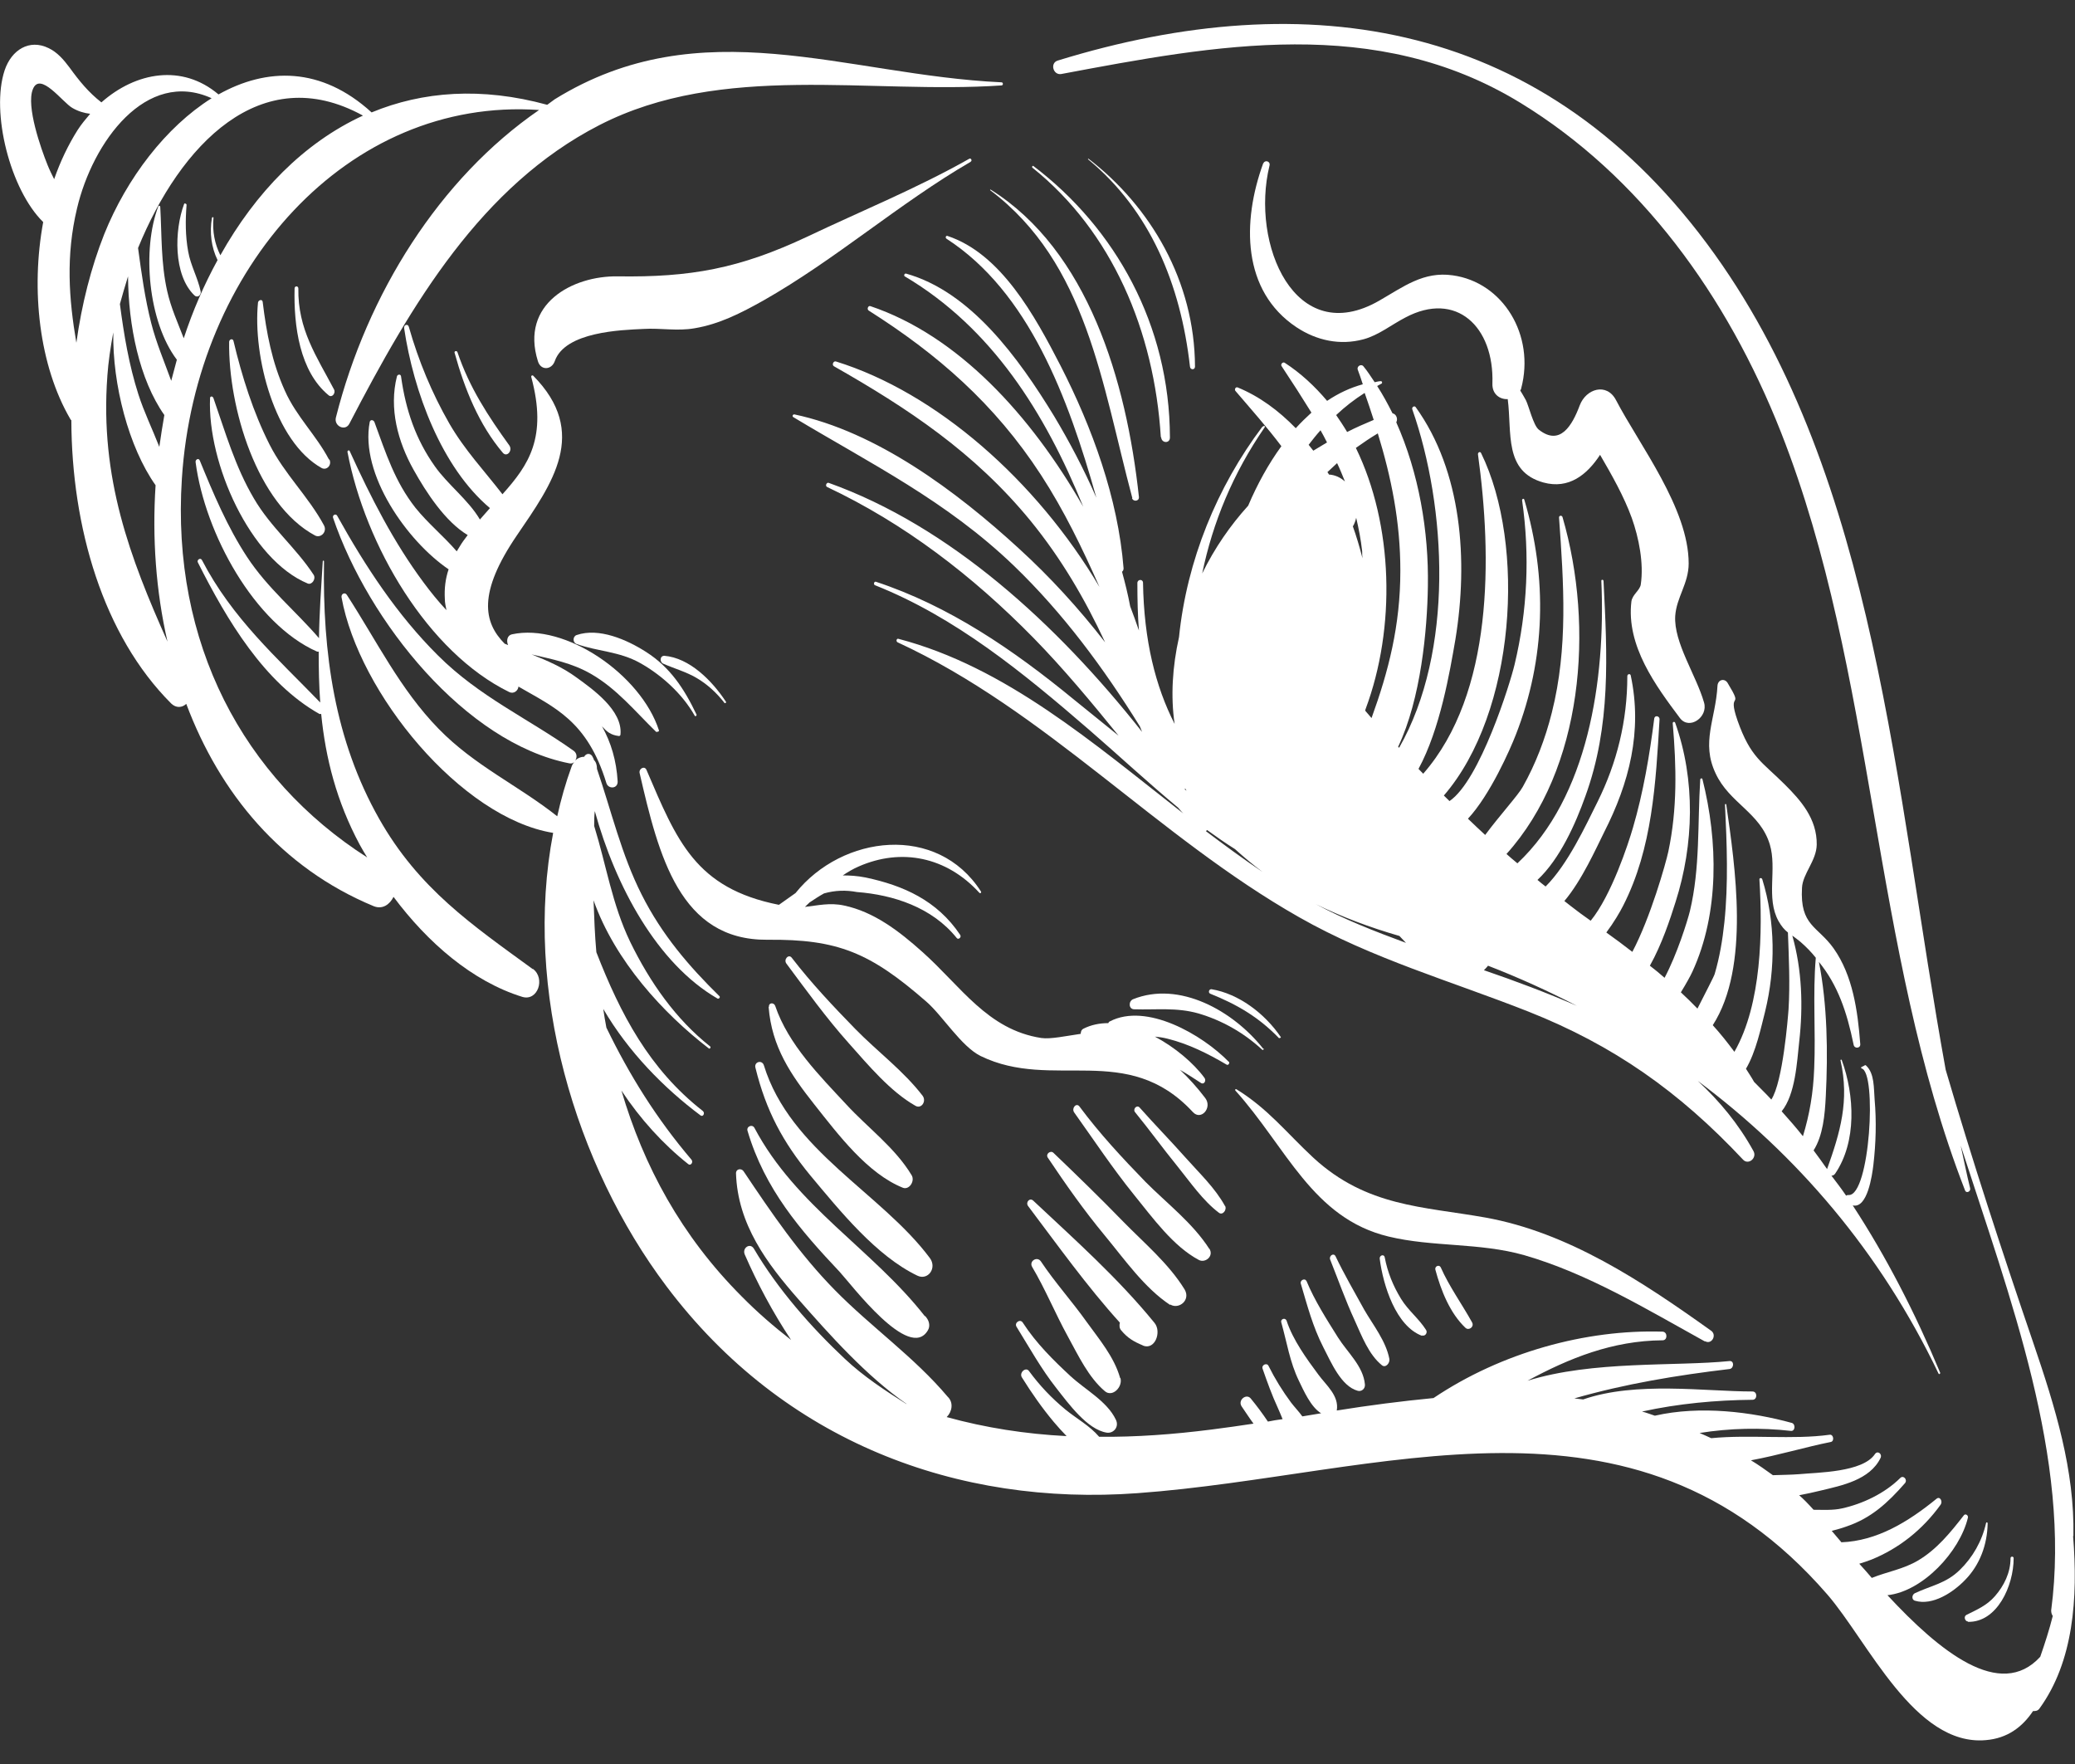 <svg width="60" height="51" viewBox="0 0 60 51" fill="none" xmlns="http://www.w3.org/2000/svg">
<rect x="0" y="0" width="60" height="51" fill="#333333" stroke="none"/>
<g id="Layer_1" clip-path="url(#clip0_4277_8233)">
<path id="Vector" d="M15.407 28.02C13.651 26.74 12.112 25.7 10.962 23.67C9.677 21.4 9.324 18.88 9.369 16.23C9.369 16.2 9.333 16.2 9.333 16.23C9.287 16.99 9.233 17.73 9.224 18.45C8.536 17.65 7.748 17.02 7.142 16.1C6.572 15.23 6.173 14.28 5.775 13.31C5.739 13.23 5.639 13.29 5.657 13.37C5.929 15.43 7.359 18.04 9.17 18.84C9.188 18.84 9.206 18.84 9.215 18.84C9.215 19.34 9.224 19.82 9.26 20.31C8.002 19.01 6.716 17.88 5.838 16.19C5.793 16.11 5.684 16.19 5.721 16.26C6.563 17.93 7.64 19.74 9.233 20.64C9.251 20.65 9.269 20.64 9.287 20.64C9.414 21.92 9.731 23.17 10.401 24.42C10.464 24.54 10.546 24.67 10.618 24.79C7.033 22.5 4.951 18.59 5.259 13.84C5.648 7.76 10.048 2.8 15.588 3.18C12.709 5.16 10.618 8.49 9.713 12.07C9.649 12.32 9.984 12.48 10.102 12.25C11.903 8.78 13.922 5.37 17.326 3.62C20.884 1.79 25.147 2.73 28.958 2.47C29.013 2.47 29.013 2.38 28.958 2.38C24.441 2.17 20.295 0.24 16.041 2.87C15.968 2.92 15.896 2.98 15.823 3.03C13.922 2.51 12.22 2.64 10.745 3.25C9.287 1.92 7.712 1.95 6.318 2.73C5.268 1.84 3.928 2.08 2.932 2.96C2.561 2.67 2.299 2.35 2.009 1.95C1.837 1.72 1.656 1.51 1.403 1.39C0.85 1.12 0.334 1.44 0.135 2.03C-0.272 3.25 0.298 5.49 1.249 6.42C0.887 8.38 1.131 10.57 2.036 12.12C2.036 12.13 2.054 12.14 2.063 12.15C2.072 15.24 2.978 18.37 4.951 20.34C5.096 20.48 5.268 20.46 5.386 20.35C6.354 22.93 8.129 25.09 10.808 26.2C11.062 26.3 11.27 26.15 11.379 25.93C12.365 27.25 13.651 28.37 15.099 28.82C15.552 28.96 15.778 28.28 15.407 28.01V28.02ZM3.702 7.99C3.711 9.41 4.028 10.97 4.752 12C4.698 12.3 4.652 12.61 4.607 12.92C4.408 12.41 4.164 11.91 4.001 11.4C3.729 10.55 3.584 9.68 3.467 8.79C3.539 8.52 3.62 8.26 3.702 7.99ZM10.5 3.34C8.78 4.13 7.386 5.57 6.372 7.38C6.209 7.05 6.137 6.69 6.173 6.3C6.173 6.27 6.137 6.27 6.128 6.3C6.056 6.72 6.11 7.15 6.291 7.52C5.902 8.23 5.576 8.98 5.313 9.78C5.141 9.33 4.942 8.9 4.833 8.41C4.652 7.6 4.68 6.81 4.634 5.98C4.634 5.95 4.598 5.94 4.58 5.96C4.1 7.21 4.281 9.3 5.114 10.4C5.06 10.6 5.005 10.8 4.951 11.01C4.752 10.46 4.517 9.91 4.372 9.34C4.191 8.63 4.091 7.9 3.992 7.17C5.205 4.2 7.54 1.72 10.491 3.34H10.5ZM1.375 4.77C1.185 4.3 0.751 3.07 0.95 2.58C1.158 2.05 1.81 2.96 2.091 3.12C2.263 3.22 2.435 3.27 2.607 3.29C2.48 3.44 2.353 3.59 2.244 3.76C1.973 4.19 1.747 4.66 1.566 5.18C1.502 5.05 1.43 4.91 1.375 4.77ZM2.208 9.91C1.991 8.64 1.9 7.4 2.226 6.03C2.679 4.1 4.227 1.98 6.119 2.84C4.797 3.67 3.666 5.15 3.014 6.77C2.634 7.73 2.362 8.8 2.208 9.91ZM3.104 10.87C3.132 10.47 3.195 10.04 3.276 9.61C3.249 11.11 3.72 12.93 4.499 14.03C4.399 15.55 4.508 17.09 4.843 18.55C3.756 16.12 2.887 13.82 3.104 10.88V10.87Z" fill="white"/>
<path id="Vector_2" d="M28.073 4.67C28.118 4.64 28.073 4.56 28.027 4.59C26.524 5.44 24.904 6.1 23.347 6.84C21.374 7.77 19.961 8.02 17.861 7.99C16.549 7.97 15.037 8.79 15.553 10.44C15.634 10.72 15.951 10.7 16.042 10.44C16.34 9.59 17.961 9.54 18.613 9.51C19.11 9.48 19.581 9.58 20.088 9.49C20.803 9.37 21.428 9.05 22.071 8.69C24.153 7.51 25.999 5.88 28.063 4.68L28.073 4.67Z" fill="white"/>
<path id="Vector_3" d="M49.31 38.78C49.5 38.88 49.654 38.59 49.473 38.47C47.472 37.04 45.345 35.63 42.946 35.2C41.145 34.88 39.524 34.89 37.985 33.48C37.198 32.75 36.673 32.06 35.749 31.49C35.722 31.48 35.704 31.51 35.722 31.53C37.198 33.17 37.949 35.22 40.149 35.75C41.434 36.06 42.774 35.92 44.078 36.29C45.915 36.82 47.608 37.85 49.292 38.78H49.31Z" fill="white"/>
<path id="Vector_4" d="M36.5 12.34C35.196 14.07 34.318 16.2 34.092 18.42C33.902 19.27 33.847 20.13 33.965 20.93C33.413 19.85 33.078 18.52 33.051 16.85C33.051 16.74 32.897 16.74 32.888 16.85C32.888 17.33 32.897 17.78 32.933 18.23C32.852 18 32.77 17.76 32.68 17.53C32.616 17.19 32.535 16.86 32.444 16.53C32.471 16.51 32.489 16.48 32.489 16.43C32.327 14.39 31.575 12.35 30.67 10.58C29.919 9.12 28.941 7.33 27.393 6.82C27.348 6.81 27.33 6.87 27.366 6.9C29.747 8.44 30.887 11.49 31.702 14.39C31.34 13.56 30.923 12.77 30.48 12.03C29.448 10.34 28.063 8.43 26.198 7.91C26.153 7.9 26.126 7.97 26.162 7.99C28.678 9.48 30.217 11.93 31.322 14.65C29.801 11.99 27.692 9.7 25.166 8.85C25.103 8.83 25.057 8.94 25.121 8.98C27.094 10.23 28.76 11.67 30.1 13.73C30.77 14.76 31.295 15.85 31.792 16.97C29.964 13.89 27.076 11.35 24.17 10.45C24.098 10.43 24.044 10.55 24.116 10.59C26.243 11.8 28.18 13.08 29.801 15.06C30.697 16.16 31.376 17.33 31.955 18.57C31.195 17.59 30.362 16.68 29.475 15.87C27.646 14.19 25.338 12.48 22.966 11.98C22.93 11.98 22.894 12.03 22.939 12.06C25.184 13.41 27.366 14.48 29.321 16.36C30.742 17.73 31.91 19.31 32.96 21C32.978 21.05 33.005 21.11 33.024 21.16C30.543 18.02 27.456 15.21 23.962 13.96C23.899 13.94 23.853 14.05 23.917 14.08C26.144 15.13 28.117 16.64 29.891 18.45C30.761 19.34 31.557 20.3 32.345 21.27C31.919 20.92 31.485 20.58 31.059 20.23C29.294 18.78 27.447 17.52 25.329 16.82C25.275 16.8 25.247 16.9 25.302 16.92C27.619 17.84 29.575 19.44 31.494 21.1C32.336 21.83 33.187 22.62 34.065 23.35C34.119 23.41 34.164 23.47 34.218 23.52C31.62 21.49 29.077 19.28 25.981 18.47C25.926 18.45 25.899 18.54 25.954 18.57C30.244 20.55 33.476 24.2 37.568 26.52C39.677 27.72 41.977 28.37 44.203 29.25C46.648 30.22 48.549 31.55 50.404 33.53C50.558 33.69 50.812 33.48 50.703 33.28C50.269 32.49 49.716 31.83 49.092 31.25C51.943 33.38 54.36 36.17 56.053 39.71C56.071 39.75 56.117 39.71 56.098 39.68C55.374 37.95 54.541 36.33 53.573 34.85C53.998 34.95 54.134 33.98 54.17 33.68C54.243 33.05 54.261 32.42 54.206 31.79C54.179 31.46 54.206 31.04 53.962 30.81C53.944 30.79 53.926 30.79 53.908 30.81C53.881 30.82 53.853 30.84 53.826 30.85C53.808 30.85 53.817 30.89 53.826 30.89C54.279 30.98 54.071 34.58 53.455 34.55C53.428 34.55 53.401 34.55 53.383 34.57C53.247 34.37 53.102 34.18 52.957 33.99C53.002 33.99 53.039 33.97 53.066 33.93C53.691 33.01 53.627 31.67 53.256 30.65C53.256 30.63 53.211 30.63 53.22 30.66C53.482 31.82 53.211 32.74 52.831 33.8C52.704 33.62 52.577 33.44 52.441 33.26C52.713 32.83 52.767 32.24 52.794 31.69C52.858 30.43 52.84 29.05 52.595 27.81C53.138 28.48 53.401 29.24 53.6 30.21C53.627 30.33 53.808 30.31 53.79 30.18C53.718 29.22 53.573 28.2 53.021 27.42C52.559 26.77 52.043 26.77 52.106 25.67C52.124 25.26 52.523 24.89 52.532 24.42C52.541 23.67 52.07 23.14 51.608 22.68C50.947 22.02 50.622 21.91 50.241 20.83C49.925 19.92 50.45 20.56 49.952 19.74C49.861 19.6 49.671 19.65 49.662 19.83C49.608 20.8 49.182 21.46 49.608 22.36C50.006 23.22 50.893 23.49 51.174 24.41C51.391 25.13 51.056 25.96 51.427 26.63C51.518 26.79 51.599 26.88 51.699 26.96C51.726 27.7 51.762 28.44 51.717 29.18C51.699 29.42 51.554 31.28 51.219 31.79C51.056 31.61 50.884 31.45 50.721 31.28C50.649 31.15 50.567 31.03 50.486 30.9C50.776 30.41 50.92 29.71 51.038 29.25C51.346 27.99 51.337 26.65 50.957 25.42C50.938 25.37 50.866 25.38 50.875 25.43C50.966 26.91 50.947 29.02 50.151 30.41C49.952 30.14 49.744 29.88 49.526 29.64C50.613 27.95 50.169 25.03 49.916 23.26C49.916 23.24 49.879 23.24 49.879 23.26C49.934 24.39 49.979 25.55 49.861 26.67C49.807 27.18 49.725 27.67 49.581 28.16C49.562 28.23 49.3 28.73 49.083 29.16C48.929 29 48.766 28.84 48.603 28.69C48.757 28.44 48.884 28.21 48.938 28.09C49.716 26.4 49.68 24.32 49.228 22.53C49.218 22.49 49.173 22.5 49.164 22.53C49.083 23.81 49.164 25.09 48.865 26.34C48.793 26.63 48.494 27.59 48.132 28.27C47.996 28.15 47.852 28.03 47.707 27.92C48.051 27.31 48.295 26.57 48.449 26.08C48.983 24.41 49.028 22.55 48.44 20.9C48.431 20.86 48.368 20.86 48.368 20.91C48.476 22.17 48.503 23.38 48.241 24.62C48.168 24.96 47.725 26.53 47.2 27.52C46.955 27.33 46.702 27.14 46.448 26.96C46.666 26.67 46.847 26.36 46.937 26.18C47.779 24.53 47.879 22.64 47.987 20.79C47.987 20.7 47.852 20.67 47.834 20.77C47.698 21.84 47.517 22.91 47.218 23.93C47.082 24.4 46.593 25.89 45.996 26.62C45.86 26.52 45.724 26.43 45.597 26.33C45.471 26.24 45.353 26.14 45.235 26.05C45.742 25.45 46.15 24.53 46.385 24.06C47.109 22.64 47.498 21.14 47.154 19.53C47.145 19.47 47.055 19.48 47.055 19.55C47.055 20.84 46.756 22.05 46.195 23.18C45.851 23.87 45.335 24.99 44.692 25.63C44.611 25.57 44.529 25.5 44.457 25.44C45.109 24.83 45.561 23.81 45.842 23.02C46.584 20.98 46.476 18.94 46.367 16.8C46.367 16.75 46.295 16.75 46.304 16.8C46.43 19.67 45.914 23.05 43.877 24.96C43.769 24.87 43.66 24.78 43.561 24.69C45.77 22.24 46.114 18.15 45.181 14.95C45.163 14.89 45.072 14.9 45.081 14.97C45.217 16.87 45.344 18.73 44.873 20.6C44.683 21.36 44.403 22.09 44.031 22.75C43.914 22.97 43.352 23.59 42.945 24.14C42.773 23.98 42.61 23.83 42.447 23.67C43.09 22.98 43.669 21.66 43.832 21.24C44.692 19.04 44.747 16.71 44.077 14.45C44.068 14.4 44.004 14.42 44.013 14.47C44.24 16.05 44.167 17.66 43.796 19.21C43.669 19.75 42.791 22.57 41.913 23.16C41.859 23.11 41.804 23.05 41.75 23C43.823 20.6 44.131 15.76 42.827 13.1C42.8 13.04 42.728 13.08 42.737 13.14C43.144 16.09 43.19 20.04 41.153 22.37C41.108 22.32 41.062 22.28 41.017 22.23C41.642 21.08 41.922 19.43 42.085 18.48C42.456 16.21 42.275 13.63 40.935 11.77C40.899 11.72 40.818 11.77 40.836 11.83C41.832 14.67 42.049 18.83 40.456 21.62C40.456 21.62 40.438 21.6 40.428 21.59C41.089 20.2 41.27 18.2 41.288 16.95C41.316 15.36 41.026 13.67 40.374 12.21C40.428 12.11 40.374 11.97 40.266 11.95C40.13 11.68 39.985 11.41 39.822 11.16C39.867 11.14 39.904 11.11 39.949 11.09C39.976 11.08 39.967 11.02 39.931 11.02C39.867 11.02 39.804 11.04 39.75 11.05C39.641 10.89 39.541 10.73 39.424 10.59C39.36 10.51 39.224 10.59 39.261 10.69C39.315 10.83 39.36 10.97 39.406 11.11C39.044 11.21 38.7 11.37 38.374 11.59C38.021 11.17 37.613 10.79 37.151 10.49C37.097 10.45 37.016 10.53 37.061 10.59C37.36 11.04 37.649 11.49 37.921 11.93C37.767 12.07 37.613 12.22 37.468 12.38C36.971 11.87 36.418 11.46 35.785 11.2C35.721 11.18 35.685 11.27 35.73 11.31C36.192 11.85 36.645 12.36 37.052 12.9C36.681 13.41 36.355 14 36.092 14.62C35.576 15.19 35.124 15.84 34.762 16.58C35.069 15.1 35.649 13.69 36.572 12.35C36.59 12.33 36.554 12.3 36.536 12.32L36.5 12.34ZM39.125 15.21C39.17 15.13 39.197 15.05 39.215 14.97C39.288 15.28 39.351 15.6 39.388 15.94C39.388 16.01 39.388 16.07 39.397 16.14C39.315 15.82 39.224 15.51 39.116 15.21H39.125ZM38.89 13.92C38.754 13.8 38.6 13.73 38.428 13.72C38.41 13.69 38.401 13.67 38.383 13.65C38.473 13.56 38.573 13.48 38.663 13.39C38.745 13.56 38.817 13.74 38.89 13.92ZM34.255 22.82C34.255 22.82 34.264 22.81 34.273 22.8C34.282 22.82 34.3 22.84 34.309 22.86C34.291 22.85 34.273 22.83 34.255 22.82ZM40.465 27.06C40.528 27.13 40.592 27.19 40.655 27.26C39.731 26.92 38.844 26.57 38.048 26.14C38.781 26.5 39.596 26.81 40.465 27.06ZM33.205 20.13C33.205 20.13 33.205 20.15 33.205 20.16C33.205 20.15 33.205 20.14 33.205 20.13ZM34.907 24C35.169 24.19 35.441 24.38 35.712 24.55C35.966 24.78 36.228 25 36.509 25.21C35.957 24.84 35.413 24.44 34.87 24.03C34.879 24.03 34.888 24.01 34.897 24H34.907ZM42.909 28.05C42.909 28.05 42.99 27.97 43.027 27.92C43.905 28.26 44.765 28.65 45.597 29.08C44.719 28.7 43.814 28.36 42.909 28.05ZM52.025 30.12C52.142 29.09 52.106 28.04 51.826 27.05C51.898 27.1 51.971 27.16 52.061 27.23C52.233 27.38 52.378 27.53 52.505 27.69C52.414 28.75 52.505 29.82 52.459 30.88C52.432 31.61 52.324 32.22 52.133 32.85C51.934 32.6 51.726 32.36 51.518 32.13C51.916 31.64 51.961 30.7 52.025 30.12ZM39.659 20.76C39.596 20.69 39.541 20.62 39.478 20.55C39.478 20.53 39.478 20.52 39.487 20.5C40.365 18.15 40.293 15.18 39.206 12.95C39.415 12.8 39.623 12.66 39.84 12.53C40.229 13.8 40.492 15.08 40.492 16.5C40.492 18.09 40.148 19.41 39.659 20.76ZM39.46 11.36C39.55 11.62 39.641 11.88 39.722 12.14C39.46 12.25 39.206 12.36 38.953 12.49C38.853 12.32 38.745 12.16 38.636 12C38.89 11.76 39.161 11.55 39.46 11.36ZM38.374 12.79C38.238 12.87 38.111 12.95 37.975 13.03C37.93 12.97 37.885 12.92 37.84 12.86C37.948 12.72 38.066 12.57 38.184 12.44C38.247 12.55 38.31 12.67 38.365 12.78L38.374 12.79Z" fill="white"/>
<path id="Vector_5" d="M36.527 4.72C35.911 6.41 35.911 8.41 37.487 9.46C38.075 9.85 38.754 9.99 39.424 9.81C39.867 9.69 40.23 9.39 40.637 9.18C42.103 8.4 43.208 9.44 43.154 11.09C43.144 11.4 43.371 11.55 43.597 11.54C43.724 12.51 43.479 13.63 44.629 13.95C45.362 14.15 45.887 13.73 46.267 13.15C46.611 13.74 46.956 14.35 47.182 14.97C47.39 15.55 47.535 16.29 47.444 16.9C47.417 17.07 47.2 17.19 47.173 17.39C47.019 18.67 47.879 19.83 48.576 20.76C48.847 21.12 49.4 20.73 49.273 20.31C49.047 19.52 48.395 18.58 48.44 17.81C48.476 17.27 48.829 16.87 48.829 16.29C48.829 14.7 47.408 12.87 46.729 11.57C46.458 11.05 45.86 11.24 45.679 11.72C45.462 12.3 45.109 12.91 44.493 12.42C44.339 12.3 44.204 11.73 44.122 11.57C44.068 11.47 44.014 11.38 43.959 11.29C43.968 11.27 43.986 11.25 43.986 11.23C44.394 9.69 43.461 8.16 42.004 7.96C41.162 7.84 40.583 8.29 39.886 8.69C37.441 10.1 36.156 7.05 36.708 4.79C36.744 4.66 36.572 4.61 36.527 4.73V4.72Z" fill="white"/>
<path id="Vector_6" d="M59.954 44.41C59.99 42.51 59.438 40.71 58.786 38.8C57.89 36.18 57.039 33.58 56.261 30.93C54.794 22.86 54.269 13.9 49.58 7.35C44.701 0.54 37.794 -0.47 30.588 1.75C30.352 1.82 30.452 2.18 30.687 2.14C35.159 1.3 39.785 0.42 43.958 2.97C47.425 5.09 49.933 8.53 51.499 12.5C54.251 19.5 54.097 27.41 56.822 34.42C56.858 34.51 56.994 34.45 56.967 34.35C56.867 33.95 56.786 33.53 56.695 33.12C58.126 37.54 59.891 42.18 59.311 46.56C59.311 46.63 59.33 46.68 59.357 46.72C59.257 47.12 59.13 47.51 58.995 47.9C57.836 49.17 56.08 47.74 54.577 46.12C55.6 46.01 56.668 44.86 56.903 43.88C56.922 43.81 56.831 43.75 56.786 43.81C56.397 44.31 56.007 44.79 55.473 45.11C55.039 45.37 54.568 45.44 54.124 45.62C54.007 45.48 53.88 45.34 53.762 45.21C53.889 45.17 54.016 45.13 54.115 45.09C54.903 44.77 55.591 44.23 56.116 43.5C56.179 43.41 56.098 43.25 55.998 43.33C55.165 44.01 54.269 44.55 53.246 44.59C53.147 44.48 53.056 44.36 52.966 44.26C53.12 44.22 53.264 44.18 53.4 44.13C54.106 43.89 54.586 43.45 55.084 42.88C55.165 42.78 55.039 42.64 54.948 42.73C54.495 43.18 53.853 43.48 53.264 43.61C53.002 43.67 52.712 43.65 52.441 43.65C52.278 43.47 52.142 43.33 52.024 43.23C52.241 43.19 52.459 43.14 52.667 43.09C53.246 42.95 54.07 42.79 54.378 42.15C54.432 42.03 54.287 41.93 54.215 42.04C53.862 42.57 52.549 42.57 52.033 42.62C51.78 42.64 51.526 42.64 51.264 42.65C51.056 42.5 50.847 42.35 50.63 42.22C51.436 42.07 52.232 41.83 52.938 41.69C53.047 41.67 53.02 41.47 52.911 41.48C51.834 41.63 50.612 41.47 49.48 41.58C49.372 41.53 49.263 41.48 49.145 41.43C50.023 41.29 50.911 41.27 51.789 41.37C51.907 41.38 51.925 41.18 51.816 41.14C50.657 40.82 49.164 40.63 47.851 40.93C47.724 40.89 47.606 40.84 47.48 40.81C48.53 40.58 49.607 40.48 50.675 40.47C50.82 40.47 50.82 40.23 50.675 40.23C49.299 40.23 47.308 39.93 45.778 40.46C45.696 40.45 45.615 40.44 45.524 40.43C46.982 40.01 48.494 39.76 50.014 39.58C50.141 39.56 50.15 39.34 50.014 39.35C48.43 39.51 46.059 39.33 44.167 39.92C45.371 39.27 46.62 38.76 48.077 38.75C48.222 38.75 48.222 38.51 48.077 38.5C45.859 38.43 43.415 39.1 41.451 40.42C40.518 40.51 39.586 40.63 38.654 40.78C38.726 40.35 38.346 40.05 38.12 39.74C37.785 39.29 37.386 38.74 37.205 38.19C37.169 38.08 37.015 38.13 37.051 38.24C37.214 38.82 37.296 39.38 37.558 39.92C37.694 40.2 37.902 40.68 38.201 40.86C38.02 40.89 37.839 40.92 37.658 40.95C37.558 40.81 37.431 40.68 37.332 40.55C37.087 40.22 36.87 39.87 36.68 39.49C36.635 39.39 36.472 39.46 36.508 39.57C36.644 39.96 36.78 40.34 36.952 40.71C36.997 40.81 37.042 40.92 37.087 41.03C36.943 41.05 36.798 41.07 36.662 41.1C36.508 40.87 36.345 40.65 36.164 40.43C36.037 40.28 35.784 40.48 35.902 40.66C36.019 40.83 36.128 41 36.246 41.16C35.838 41.22 35.44 41.28 35.033 41.33C33.937 41.47 32.851 41.55 31.783 41.54C31.511 41.22 31.122 41.01 30.805 40.75C30.407 40.42 30.072 40.07 29.755 39.64C29.665 39.51 29.465 39.68 29.547 39.82C29.827 40.27 30.135 40.71 30.47 41.11C30.579 41.24 30.706 41.38 30.841 41.52C29.655 41.46 28.497 41.28 27.374 40.97C27.528 40.82 27.582 40.55 27.401 40.38C26.442 39.24 25.183 38.36 24.142 37.3C23.119 36.26 22.323 35.09 21.499 33.86C21.436 33.77 21.282 33.79 21.282 33.92C21.327 35.4 22.187 36.54 23.083 37.56C23.988 38.59 25.057 39.79 26.215 40.59C26.215 40.59 26.215 40.59 26.206 40.59C25.591 40.2 24.975 39.8 24.423 39.28C23.463 38.38 22.486 37.27 21.798 36.1C21.689 35.92 21.454 36.08 21.535 36.27C21.888 37.08 22.341 37.94 22.875 38.74C22.386 38.36 21.907 37.95 21.445 37.48C19.698 35.73 18.611 33.71 17.969 31.53C18.512 32.35 19.173 33.08 19.906 33.66C19.978 33.71 20.051 33.6 19.996 33.53C18.983 32.34 18.204 31.09 17.534 29.71C17.498 29.53 17.471 29.35 17.444 29.17C18.168 30.41 19.2 31.46 20.259 32.25C20.331 32.3 20.395 32.18 20.322 32.12C18.774 30.91 17.942 29.32 17.244 27.53C17.199 27.03 17.181 26.53 17.163 26.03C17.788 27.79 19.182 29.3 20.494 30.31C20.53 30.34 20.567 30.27 20.53 30.25C19.544 29.47 18.792 28.4 18.222 27.23C17.697 26.14 17.534 25.02 17.181 23.88C17.181 23.74 17.181 23.59 17.199 23.45C17.797 25.62 19.001 27.86 20.748 28.87C20.784 28.89 20.838 28.83 20.802 28.8C19.915 27.93 19.136 27.02 18.557 25.87C17.969 24.71 17.679 23.45 17.262 22.23C17.262 22.12 17.235 22.03 17.172 21.97C17.172 21.95 17.154 21.92 17.145 21.9C17.09 21.76 16.946 21.77 16.891 21.88C16.783 21.88 16.674 21.93 16.593 22.03C16.683 21.96 16.71 21.8 16.593 21.71C15.253 20.76 13.868 20.15 12.664 18.95C11.487 17.78 10.573 16.39 9.749 14.91C9.713 14.84 9.604 14.89 9.631 14.97C10.654 17.98 13.46 21.48 16.466 22.07C16.52 22.08 16.566 22.07 16.602 22.03C16.575 22.07 16.547 22.11 16.529 22.16C16.357 22.63 16.221 23.11 16.113 23.6C14.99 22.71 13.723 22.14 12.682 21.07C11.569 19.93 10.899 18.54 10.03 17.2C9.975 17.11 9.858 17.17 9.876 17.27C10.374 20.04 13.334 23.65 15.995 24.08C15.126 28.62 16.629 33.68 19.272 37.19C22.667 41.7 27.7 43.55 32.887 43.17C39.93 42.66 47.208 39.61 52.839 46.1C54.016 47.46 55.364 50.49 57.419 50.31C58.044 50.26 58.479 49.93 58.786 49.47C58.859 49.47 58.922 49.47 58.977 49.39C59.954 48.04 60.09 46.21 59.945 44.41H59.954Z" fill="white"/>
<path id="Vector_7" d="M31.467 4.59C31.467 4.59 31.449 4.59 31.467 4.61C33.25 6.08 34.138 8.21 34.409 10.6C34.418 10.7 34.554 10.7 34.554 10.6C34.545 8.13 33.269 5.97 31.476 4.59H31.467Z" fill="white"/>
<path id="Vector_8" d="M33.576 12.64C33.585 12.82 33.838 12.83 33.829 12.64C33.82 9.4 32.254 6.6 29.882 4.8C29.855 4.78 29.828 4.83 29.855 4.85C32.154 6.69 33.376 9.57 33.566 12.64H33.576Z" fill="white"/>
<path id="Vector_9" d="M32.733 14.4C32.761 14.51 32.942 14.5 32.933 14.37C32.571 11 31.457 7.24 28.642 5.48C28.633 5.48 28.624 5.49 28.633 5.5C31.43 7.61 31.855 11.08 32.742 14.4H32.733Z" fill="white"/>
<path id="Vector_10" d="M56.905 46.89C57.747 46.91 58.226 45.85 58.226 45.05C58.226 44.99 58.136 44.99 58.136 45.05C58.136 45.47 57.946 45.85 57.683 46.15C57.448 46.42 57.158 46.54 56.859 46.69C56.769 46.74 56.823 46.88 56.905 46.88V46.89Z" fill="white"/>
<path id="Vector_11" d="M57.429 44.03C57.311 44.56 57.039 45.03 56.668 45.39C56.27 45.78 55.844 45.84 55.374 46.06C55.283 46.1 55.265 46.25 55.374 46.28C55.881 46.43 56.478 46.04 56.831 45.67C57.248 45.24 57.465 44.66 57.474 44.04C57.474 44.01 57.429 44 57.429 44.04V44.03Z" fill="white"/>
<path id="Vector_12" d="M41.505 36.71C41.669 37.32 41.931 37.97 42.375 38.39C42.474 38.48 42.637 38.36 42.565 38.23C42.266 37.69 41.913 37.21 41.659 36.64C41.614 36.55 41.478 36.61 41.505 36.71Z" fill="white"/>
<path id="Vector_13" d="M41.126 38.61C41.208 38.64 41.289 38.53 41.235 38.45C41.026 38.12 40.719 37.89 40.511 37.55C40.284 37.18 40.121 36.78 40.04 36.35C40.022 36.25 39.886 36.29 39.895 36.39C39.995 37.17 40.366 38.34 41.117 38.62L41.126 38.61Z" fill="white"/>
<path id="Vector_14" d="M39.957 39.47C40.066 39.56 40.193 39.41 40.175 39.29C40.075 38.77 39.704 38.31 39.45 37.87C39.17 37.36 38.871 36.85 38.618 36.32C38.563 36.21 38.418 36.31 38.464 36.42C38.699 37.01 38.907 37.6 39.17 38.17C39.378 38.63 39.577 39.16 39.957 39.47Z" fill="white"/>
<path id="Vector_15" d="M37.776 37.04C37.739 36.94 37.585 37.01 37.613 37.11C37.803 37.75 37.957 38.35 38.264 38.95C38.491 39.39 38.78 40.08 39.26 40.21C39.36 40.24 39.477 40.16 39.468 40.03C39.423 39.5 38.961 39.1 38.69 38.67C38.364 38.15 38.011 37.6 37.776 37.03V37.04Z" fill="white"/>
<path id="Vector_16" d="M35.423 34.87C35.133 34.34 34.672 33.91 34.282 33.47C33.848 32.98 33.386 32.51 32.952 32.02C32.87 31.93 32.744 32.07 32.825 32.16C33.242 32.67 33.631 33.21 34.047 33.72C34.418 34.18 34.78 34.71 35.242 35.06C35.351 35.15 35.486 34.98 35.423 34.86V34.87Z" fill="white"/>
<path id="Vector_17" d="M34.97 36.11C34.49 35.36 33.739 34.79 33.123 34.17C32.453 33.48 31.792 32.77 31.213 31.99C31.122 31.87 30.978 32.04 31.059 32.16C31.63 32.96 32.173 33.78 32.788 34.54C33.331 35.21 33.929 36.04 34.671 36.43C34.852 36.52 35.106 36.32 34.97 36.1V36.11Z" fill="white"/>
<path id="Vector_18" d="M33.847 37.72C34.091 37.86 34.435 37.59 34.254 37.28C33.792 36.53 33.086 35.94 32.48 35.32C31.819 34.64 31.14 33.98 30.461 33.33C30.38 33.25 30.226 33.36 30.298 33.47C30.814 34.24 31.348 35 31.937 35.71C32.516 36.41 33.095 37.24 33.838 37.73C33.838 37.73 33.838 37.72 33.838 37.71L33.847 37.72Z" fill="white"/>
<path id="Vector_19" d="M33.042 38.9C33.395 39.05 33.595 38.51 33.386 38.25C32.327 36.95 31.078 35.84 29.874 34.71C29.774 34.62 29.648 34.76 29.729 34.87C30.589 36.01 31.431 37.19 32.382 38.24C32.364 38.31 32.364 38.4 32.418 38.46C32.608 38.69 32.789 38.79 33.051 38.9H33.042Z" fill="white"/>
<path id="Vector_20" d="M32.389 39.84C32.217 39.23 31.783 38.72 31.43 38.23C31.004 37.63 30.506 37.08 30.099 36.47C29.991 36.31 29.746 36.46 29.846 36.63C30.226 37.27 30.515 37.98 30.878 38.64C31.185 39.2 31.475 39.82 31.946 40.22C32.163 40.41 32.471 40.1 32.398 39.84H32.389Z" fill="white"/>
<path id="Vector_21" d="M30.969 39.8C30.462 39.33 29.964 38.84 29.575 38.24C29.502 38.12 29.321 38.24 29.394 38.36C29.765 38.96 30.109 39.58 30.543 40.13C30.896 40.58 31.44 41.33 32.001 41.42C32.2 41.45 32.372 41.25 32.263 41.04C32.01 40.51 31.367 40.17 30.96 39.79L30.969 39.8Z" fill="white"/>
<path id="Vector_22" d="M26.47 31.97C26.642 32.07 26.796 31.84 26.678 31.68C26.126 30.96 25.357 30.39 24.732 29.75C24.098 29.1 23.456 28.42 22.894 27.69C22.804 27.57 22.65 27.74 22.74 27.86C23.329 28.65 23.89 29.43 24.542 30.16C25.112 30.8 25.746 31.56 26.47 31.97Z" fill="white"/>
<path id="Vector_23" d="M22.225 29.11C22.315 30.27 22.867 31.07 23.546 31.93C24.243 32.81 25.085 33.93 26.108 34.34C26.289 34.41 26.461 34.15 26.362 33.98C25.882 33.18 25.085 32.6 24.47 31.93C23.709 31.11 22.795 30.2 22.415 29.08C22.378 28.98 22.225 28.98 22.234 29.11H22.225Z" fill="white"/>
<path id="Vector_24" d="M26.886 36.37C25.474 34.48 22.849 33.27 22.088 30.8C22.034 30.63 21.798 30.7 21.844 30.87C22.151 32.12 22.64 33.02 23.428 33.98C24.297 35.02 25.338 36.31 26.524 36.88C26.832 37.03 27.103 36.66 26.886 36.37Z" fill="white"/>
<path id="Vector_25" d="M26.74 38.05C25.229 36.12 23.011 34.87 21.816 32.61C21.752 32.49 21.571 32.57 21.617 32.7C22.114 34.38 23.146 35.57 24.278 36.77C24.613 37.13 26.297 39.38 26.831 38.46C26.903 38.34 26.867 38.19 26.785 38.09C26.776 38.08 26.767 38.06 26.749 38.05H26.74Z" fill="white"/>
<path id="Vector_26" d="M20.947 20.33C20.947 20.33 21.011 20.33 20.992 20.29C20.585 19.67 19.933 19.02 19.209 18.96C19.073 18.96 19.073 19.15 19.182 19.19C19.499 19.33 19.834 19.42 20.141 19.6C20.449 19.78 20.721 20.03 20.947 20.32V20.33Z" fill="white"/>
<path id="Vector_27" d="M16.674 18.36C16.556 18.4 16.556 18.58 16.674 18.62C17.299 18.84 17.905 18.83 18.512 19.17C19.118 19.51 19.725 20.05 20.087 20.69C20.105 20.73 20.15 20.69 20.141 20.66C19.779 19.9 19.372 19.29 18.684 18.85C18.123 18.49 17.317 18.14 16.674 18.36Z" fill="white"/>
<path id="Vector_28" d="M18.983 21.16C18.983 21.16 19.064 21.16 19.055 21.12C18.539 19.51 16.348 18 14.8 18.34C14.665 18.37 14.637 18.53 14.692 18.65C14.656 18.64 14.629 18.62 14.592 18.61C13.977 17.99 13.814 17.14 14.945 15.48C15.968 13.98 17.046 12.51 15.416 10.86C15.389 10.84 15.353 10.86 15.362 10.9C15.832 12.65 15.289 13.44 14.529 14.29C14.004 13.61 13.434 13.01 12.99 12.24C12.492 11.37 12.103 10.44 11.822 9.45C11.795 9.35 11.668 9.39 11.686 9.49C11.958 11.32 12.764 13.51 14.167 14.69C14.076 14.8 13.977 14.9 13.877 15.02C13.542 14.45 12.945 14.01 12.573 13.48C12.021 12.7 11.732 11.86 11.596 10.88C11.587 10.81 11.496 10.82 11.478 10.88C11.243 11.81 11.505 12.77 11.958 13.58C12.32 14.23 12.872 15.08 13.524 15.47C13.479 15.53 13.443 15.58 13.397 15.64C13.325 15.74 13.271 15.84 13.207 15.94C12.827 15.5 12.374 15.13 12.012 14.68C11.415 13.92 11.161 13.11 10.826 12.2C10.799 12.14 10.709 12.12 10.691 12.2C10.401 13.71 11.777 15.65 12.972 16.46C12.881 16.73 12.845 17.01 12.863 17.32C12.863 17.43 12.89 17.54 12.909 17.64C12.673 17.39 12.456 17.12 12.248 16.84C11.379 15.67 10.727 14.39 10.111 13.04C10.093 13 10.039 13.03 10.048 13.07C10.564 15.78 12.374 18.86 14.728 20.01C14.855 20.07 14.982 19.97 14.991 19.85C16.041 20.46 16.982 20.84 17.534 22.64C17.589 22.82 17.869 22.81 17.86 22.59C17.824 21.99 17.67 21.47 17.408 21C17.543 21.15 17.652 21.25 17.896 21.28C17.924 21.28 17.942 21.26 17.942 21.23C18.005 20.54 17.145 19.93 16.674 19.59C16.267 19.29 15.823 19.1 15.371 18.92C15.959 19.06 16.529 19.16 17.1 19.49C17.842 19.92 18.358 20.56 18.974 21.16H18.983Z" fill="white"/>
<path id="Vector_29" d="M36.997 30.01C36.997 30.01 37.051 30.01 37.033 29.98C36.563 29.29 35.811 28.73 35.033 28.6C34.96 28.59 34.924 28.7 34.996 28.73C35.766 29.04 36.391 29.4 36.988 30.02L36.997 30.01Z" fill="white"/>
<path id="Vector_30" d="M36.526 30.32C35.657 29.22 34.1 28.35 32.761 28.89C32.625 28.95 32.634 29.18 32.797 29.18C33.431 29.2 34.019 29.12 34.653 29.3C35.331 29.5 35.956 29.85 36.499 30.35C36.517 30.37 36.554 30.34 36.535 30.31L36.526 30.32Z" fill="white"/>
<path id="Vector_31" d="M35.532 30.7C34.762 29.91 33.151 28.98 32.092 29.53C32.065 29.54 32.056 29.56 32.047 29.58C31.793 29.58 31.549 29.63 31.331 29.74C31.268 29.77 31.25 29.83 31.25 29.89C30.834 29.95 30.372 30.05 30.109 30.01C28.552 29.77 27.783 28.51 26.669 27.52C26 26.92 25.266 26.36 24.406 26.18C23.999 26.09 23.637 26.18 23.275 26.22C23.32 26.18 23.365 26.13 23.411 26.09C23.546 26 23.682 25.91 23.827 25.83C24.144 25.74 24.461 25.73 24.777 25.79C25.828 25.87 26.95 26.23 27.665 27.12C27.71 27.18 27.81 27.1 27.765 27.03C27.095 26.03 26.117 25.6 25.031 25.37C24.777 25.32 24.569 25.31 24.37 25.31C24.515 25.21 24.669 25.12 24.832 25.05C26.063 24.51 27.366 24.77 28.317 25.81C28.344 25.84 28.39 25.81 28.362 25.77C27.104 23.81 24.361 24.13 23.003 25.82C22.849 25.93 22.695 26.04 22.523 26.16C20.106 25.68 19.572 24.31 18.694 22.26C18.64 22.13 18.468 22.22 18.495 22.35C19.047 24.75 19.663 27.19 22.189 27.17C24.225 27.15 25.158 27.54 26.787 28.96C27.258 29.37 27.792 30.25 28.353 30.53C30.444 31.55 32.59 30.1 34.491 32.15C34.726 32.41 35.061 32.03 34.853 31.75C34.618 31.44 34.373 31.17 34.12 30.93C34.328 31.05 34.527 31.18 34.726 31.31C34.817 31.37 34.889 31.24 34.826 31.16C34.509 30.73 33.975 30.28 33.395 29.97C33.513 29.98 33.64 30 33.758 30.03C34.364 30.18 34.925 30.46 35.468 30.78C35.514 30.81 35.568 30.74 35.532 30.69V30.7Z" fill="white"/>
<path id="Vector_32" d="M14.729 12.88C14.114 12.03 13.571 11.2 13.227 10.18C13.209 10.13 13.127 10.15 13.145 10.2C13.435 11.25 13.851 12.28 14.539 13.09C14.657 13.23 14.829 13.03 14.729 12.88Z" fill="white"/>
<path id="Vector_33" d="M9.659 11.26C9.152 10.3 8.609 9.52 8.627 8.34C8.627 8.26 8.518 8.26 8.518 8.34C8.491 9.42 8.663 10.74 9.505 11.43C9.605 11.51 9.713 11.36 9.659 11.26Z" fill="white"/>
<path id="Vector_34" d="M9.515 13.29C9.144 12.58 8.574 12.05 8.239 11.3C7.867 10.48 7.705 9.63 7.596 8.73C7.587 8.64 7.469 8.67 7.46 8.75C7.306 10.3 7.94 12.77 9.298 13.53C9.443 13.61 9.606 13.45 9.524 13.28L9.515 13.29Z" fill="white"/>
<path id="Vector_35" d="M9.369 15.19C8.916 14.35 8.228 13.71 7.793 12.85C7.323 11.92 6.997 10.89 6.752 9.86C6.734 9.78 6.635 9.8 6.626 9.88C6.598 11.78 7.431 14.58 9.106 15.48C9.269 15.57 9.468 15.38 9.369 15.19Z" fill="white"/>
<path id="Vector_36" d="M6.165 11.5C6.147 11.45 6.074 11.45 6.074 11.51C5.993 13.39 7.233 16.18 8.898 16.87C9.016 16.92 9.143 16.74 9.07 16.62C8.554 15.83 7.83 15.25 7.341 14.41C6.798 13.49 6.518 12.5 6.165 11.49V11.5Z" fill="white"/>
<path id="Vector_37" d="M5.386 5.9C5.386 5.9 5.332 5.86 5.323 5.9C5.042 6.65 5.006 7.95 5.622 8.54C5.703 8.62 5.821 8.54 5.803 8.43C5.721 8.03 5.513 7.68 5.441 7.27C5.359 6.82 5.359 6.37 5.395 5.92L5.386 5.9Z" fill="white"/>
</g>
<defs>
<clipPath id="clip0_4277_8233">
<rect width="60" height="49.62" fill="white" transform="translate(0 0.69)"/>
</clipPath>
</defs>
</svg>
